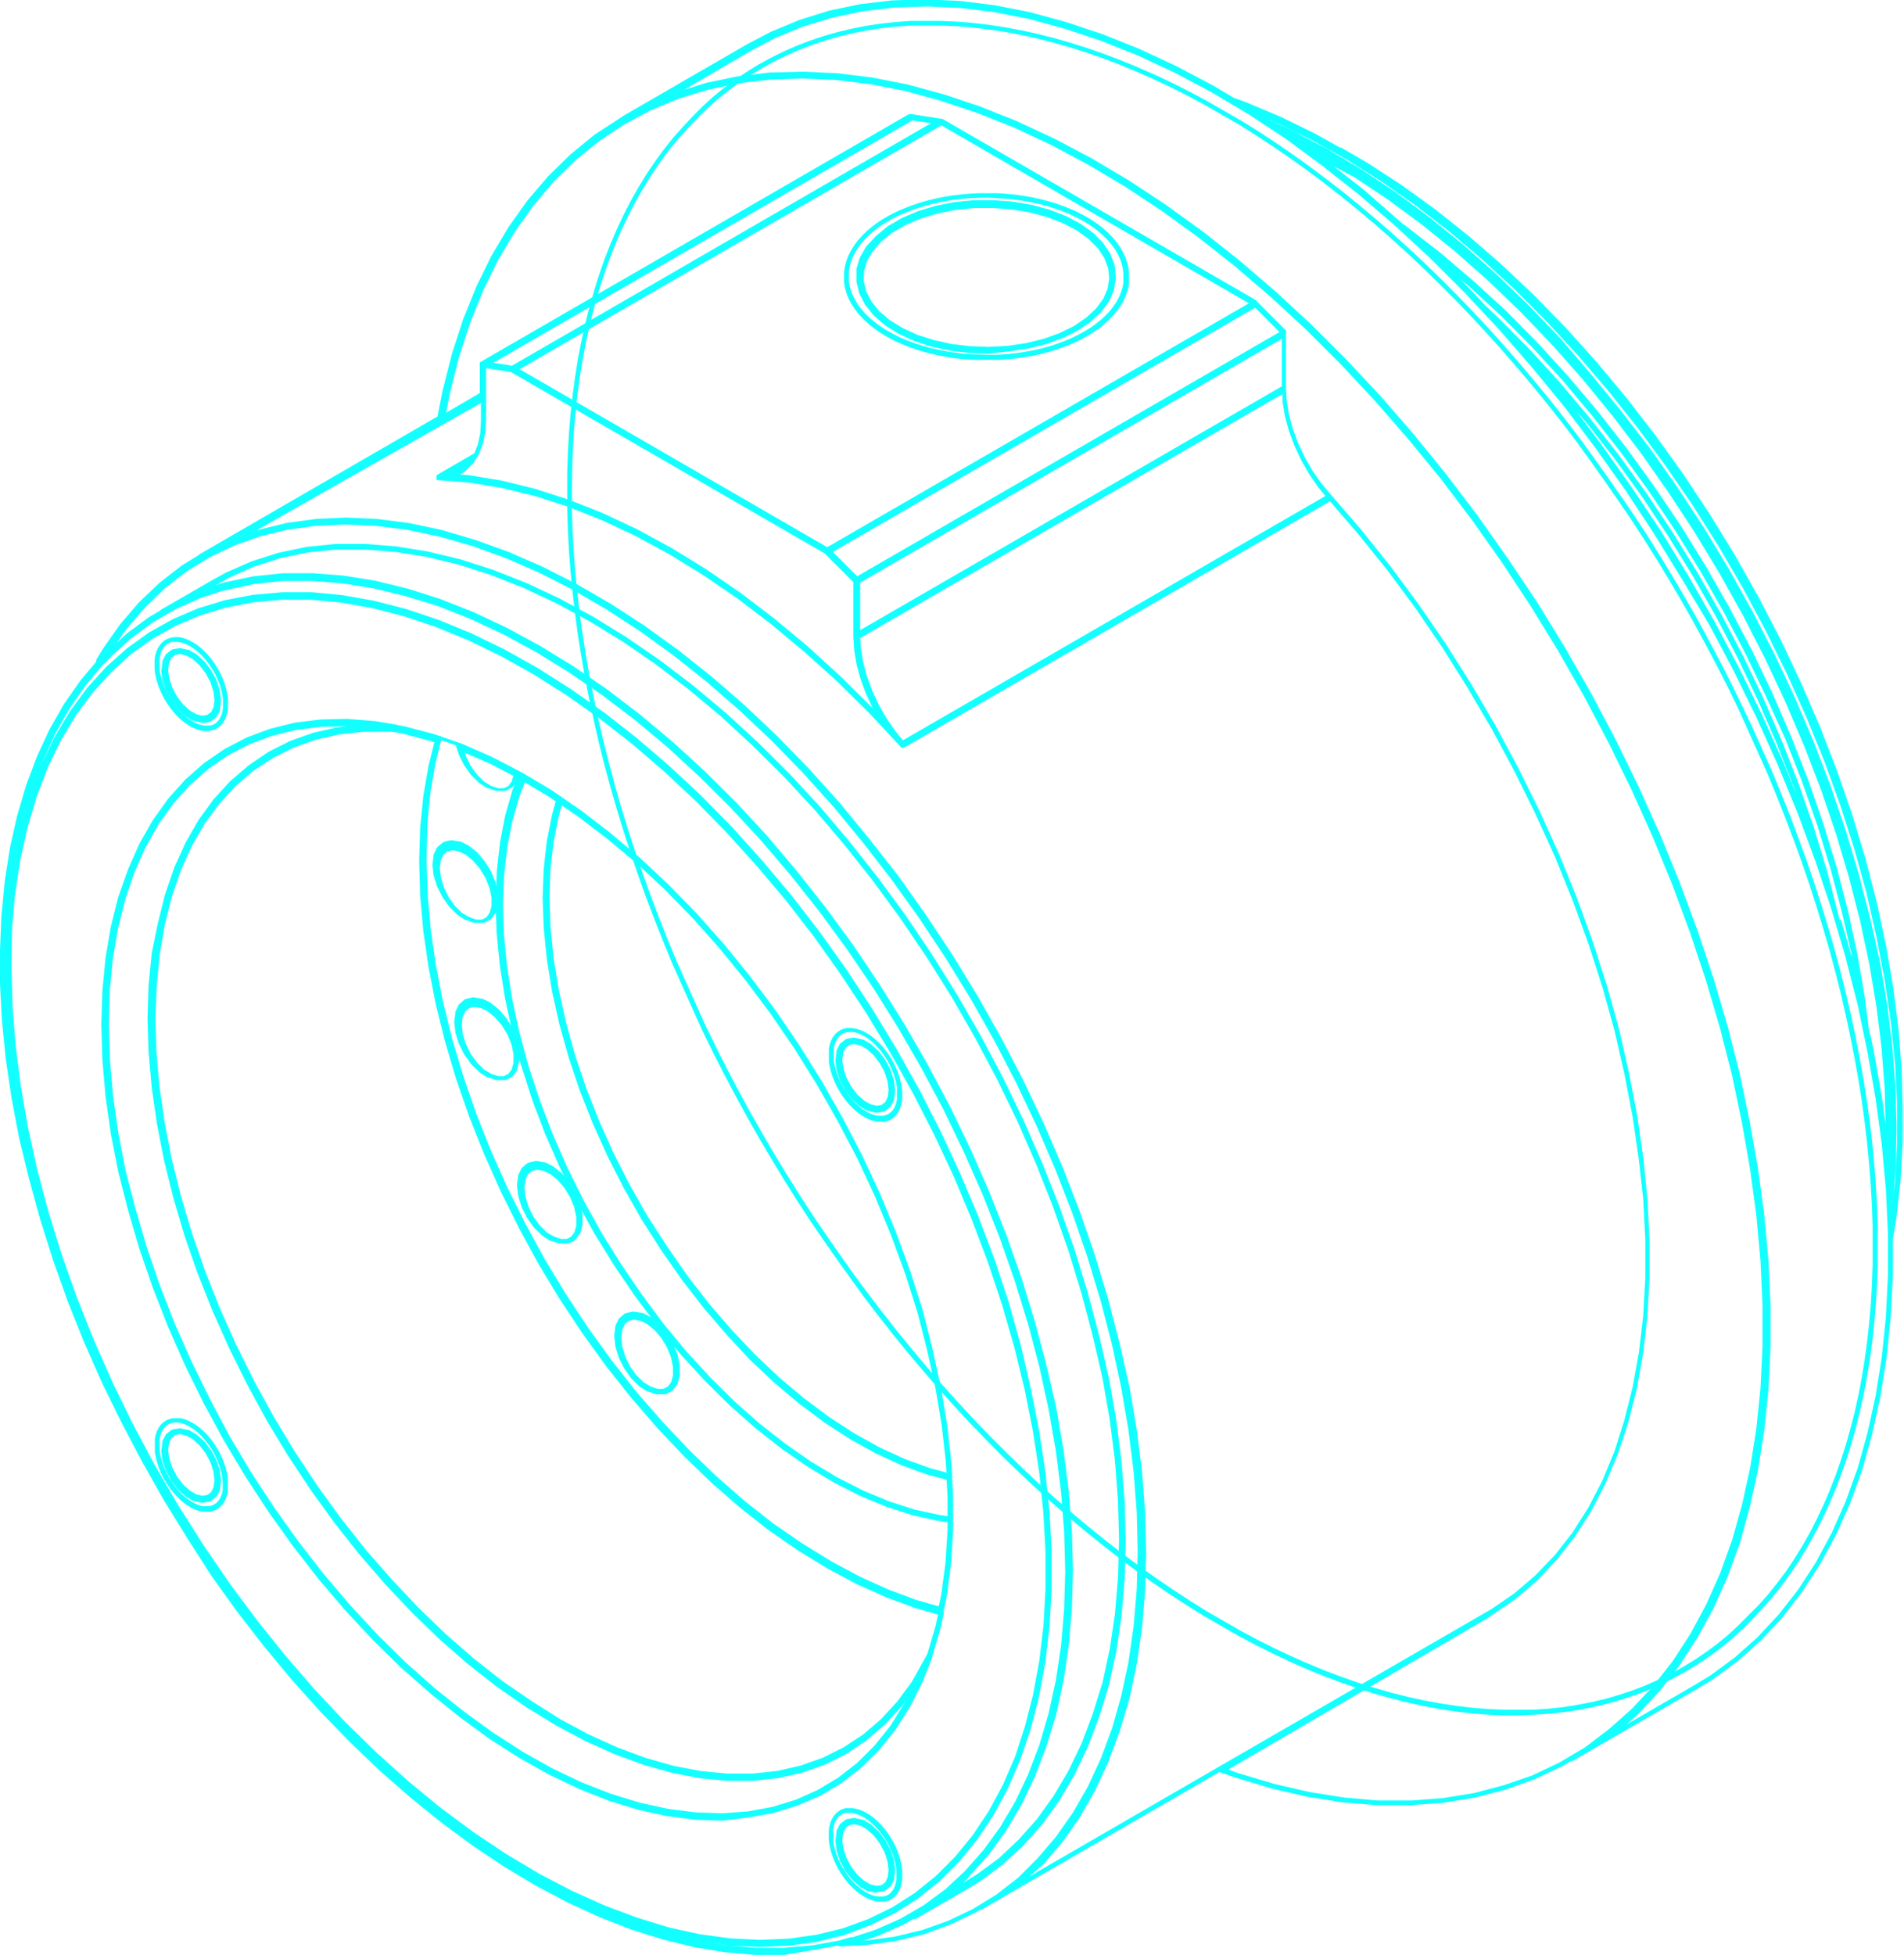 <svg xmlns="http://www.w3.org/2000/svg" width="303" height="311" viewBox="0 0 303 311" fill="none"><g clip-path="url(#clip0_257_346)"><path d="M140.349 302.511H139.741L139.132 302.402L138.492 302.198L137.868 301.917L137.228 301.557L136.619 301.12L136.011 300.619L135.433 300.057L134.871 299.431L134.341 298.775L133.857 298.055L133.405 297.321L133.014 296.555L132.671 295.773L132.374 294.976L132.156 294.194L131.984 293.412L131.891 292.646V291.865V291.192L131.984 290.536L132.156 289.91L132.39 289.363L132.702 288.863L133.077 288.425L133.514 288.081L133.998 287.815L134.544 287.643H135.121H135.714L136.339 287.753L136.963 287.956L137.603 288.238L138.227 288.597L138.851 289.035L139.46 289.535L140.037 290.098L140.599 290.723L141.114 291.38L141.614 292.099L142.051 292.834L142.456 293.6L142.8 294.382L143.081 295.179L143.315 295.976L143.471 296.758L143.58 297.524V298.259V298.962L143.486 299.619L143.315 300.244L143.081 300.807L142.768 301.292L142.394 301.729L141.957 302.073L141.458 302.339L140.927 302.511H140.349ZM132.64 291.849V292.537V293.24L132.796 293.959L133.014 294.694L133.28 295.445L133.607 296.18L133.982 296.899L134.856 298.274L135.355 298.9L135.87 299.478L136.417 299.994L136.979 300.463L137.54 300.854L138.102 301.182L138.664 301.432L139.195 301.604L139.71 301.698H140.193H140.63L141.036 301.573L141.411 301.385L141.723 301.12L142.004 300.791L142.238 300.401L142.441 299.947L142.581 299.416L142.659 298.853V298.228V297.555L142.566 296.852L142.41 296.133L142.207 295.398L141.926 294.647L141.614 293.913L141.239 293.193L140.818 292.49L140.349 291.833L139.866 291.192L139.335 290.614L138.804 290.098L138.243 289.629L137.681 289.238L137.103 288.91L136.557 288.66L136.011 288.488L135.511 288.394H135.028H134.575L134.169 288.519L133.81 288.722L133.483 288.972L133.202 289.301L132.968 289.691L132.78 290.145L132.64 290.676L132.546 291.255L132.64 291.849ZM241.698 272.885H239.248L236.766 272.776L234.254 272.573L231.71 272.276L229.15 271.885L226.56 271.4L223.938 270.822L221.316 270.165L218.663 269.415L215.994 268.57L213.325 267.632L210.625 266.616L207.926 265.506L205.226 264.318L202.495 263.021L199.779 261.66L197.048 260.206L194.317 258.643L191.601 257.08L188.87 255.376L186.139 253.609L183.423 251.749L180.723 249.81L178.023 247.793L175.339 245.698L172.655 243.541L170.002 241.305L167.364 239.007L164.742 236.631L162.136 234.192L159.545 231.691L157.002 229.111L154.458 226.485L151.961 223.796L149.479 221.044L147.045 218.23L144.626 215.369L142.254 212.461L139.913 209.491L137.603 206.474L135.34 203.347L133.108 200.22L130.923 197.093L128.785 193.967L126.694 190.746L124.649 187.479L122.652 184.18L120.685 180.85L118.797 177.504L116.94 174.112L115.145 170.704L113.397 167.28L111.712 163.825L110.151 160.354L108.59 156.868L107.03 153.382L105.578 149.864L104.189 146.347L102.847 142.829L101.583 139.312L100.381 135.778L99.242 132.261L98.165 128.743L97.151 125.226L96.199 121.724L95.325 118.237L94.529 114.751L93.78 111.296L93.109 107.857L92.516 104.433L91.969 101.025L91.517 97.648L91.127 94.302L90.799 90.988L90.549 87.705L90.378 84.453L90.268 81.233V78.106V74.979L90.378 71.852L90.549 68.819L90.799 65.818L91.127 62.863L91.517 59.971L91.969 57.11L92.516 54.327L93.109 51.591L93.78 48.918L94.529 46.307L95.356 43.649L96.23 41.163L97.182 38.74L98.196 36.38L99.273 34.097L100.412 31.893L101.63 29.751L102.894 27.687L104.236 25.702L105.641 23.779L107.092 21.95L108.653 20.199L110.213 18.526L111.774 16.963L113.475 15.399L115.223 13.977L117.033 12.632L118.906 11.381L120.81 10.209L122.776 9.146L124.79 8.145L126.85 7.254L128.957 6.441L131.11 5.722L133.311 5.097L135.543 4.565L137.821 4.112L140.146 3.768L142.503 3.502L144.891 3.33H147.31H149.76L152.257 3.44L154.77 3.643L157.314 3.94L159.873 4.331L162.464 4.815L165.07 5.378L167.708 6.05L170.345 6.801L173.014 7.645L175.698 8.583L178.382 9.599L181.082 10.709L183.798 11.897L186.513 13.179L189.245 14.555L191.976 16.009L194.691 17.572L197.422 19.136L200.154 20.824L202.869 22.606L205.585 24.467L208.3 26.405L211 28.422L213.684 30.501L216.353 32.675L219.022 34.91L221.659 37.208L224.281 39.584L226.887 42.023L229.463 44.525L232.022 47.104L234.55 49.731L237.063 52.42L239.529 55.171L241.979 57.985L244.382 60.846L246.77 63.754L249.111 66.725L251.405 69.742L253.684 72.868L255.9 75.995L258.085 79.122L260.223 82.249L262.33 85.469L264.374 88.737L266.372 92.035L268.323 95.365L270.227 98.711L272.068 102.103L273.879 105.512L275.611 108.935L277.296 112.39L278.935 115.861L280.496 119.347L282.056 122.834L283.508 126.351L284.897 129.853L286.223 133.386L287.503 136.904L288.705 140.421L289.844 143.955L290.921 147.472L291.935 150.974L292.872 154.492L293.746 157.978L294.557 161.449L295.291 164.919L295.962 168.359L296.57 171.783L297.101 175.191L297.569 178.568L297.959 181.913L298.272 185.228L298.521 188.511L298.709 191.762L298.818 194.983V198.11V201.236L298.709 204.363L298.521 207.412L298.272 210.413L297.959 213.368L297.569 216.26L297.101 219.106L296.57 221.904L295.962 224.64L295.291 227.313L294.557 229.924L293.746 232.472L292.856 234.958L291.92 237.381L290.905 239.726L289.828 242.009L288.673 244.229L287.472 246.371L286.192 248.434L284.866 250.42L283.461 252.343L281.994 254.172L280.433 255.923L278.873 257.596L277.312 259.159L275.611 260.722L273.863 262.145L272.053 263.49L270.195 264.74L268.276 265.897L266.325 266.976L264.312 267.976L262.236 268.867L260.129 269.68L257.975 270.4L255.791 271.025L253.543 271.557L251.265 272.01L248.955 272.354L246.598 272.62L244.211 272.776L241.698 272.885ZM91.002 78.043V81.17L91.111 84.297L91.283 87.533L91.532 90.8L91.86 94.115L92.235 97.445L92.703 100.806L93.234 104.183L93.826 107.591L94.498 111.03L95.231 114.47L96.043 117.94L96.917 121.411L97.853 124.913L98.852 128.415L99.929 131.917L101.068 135.419L102.27 138.936L103.534 142.454L104.86 145.956L106.249 149.458L107.701 152.96L109.261 156.446L110.822 159.917L112.383 163.372L114.068 166.811L115.8 170.235L117.595 173.627L119.437 177.004L121.341 180.35L123.276 183.664L125.274 186.947L127.318 190.199L129.409 193.42L131.532 196.546L133.717 199.673L135.933 202.8L138.196 205.848L140.49 208.85L142.831 211.82L145.188 214.713L147.591 217.574L150.026 220.372L152.491 223.108L154.988 225.797L157.517 228.423L160.06 230.972L162.635 233.473L165.226 235.912L167.832 238.272L170.47 240.555L173.123 242.791L175.776 244.932L178.46 247.012L181.145 249.028L183.845 250.951L186.545 252.796L189.245 254.563L191.96 256.267L194.676 257.83L197.391 259.393L200.091 260.847L202.807 262.208L205.506 263.474L208.191 264.662L210.875 265.772L213.544 266.773L216.212 267.711L218.85 268.539L221.472 269.29L224.078 269.946L226.669 270.509L229.228 270.978L231.772 271.369L234.285 271.666L236.766 271.869L239.232 271.979H241.651H244.039L246.396 271.822L248.721 271.572L250.999 271.213L253.247 270.775L255.463 270.259L257.617 269.634L259.739 268.93L261.815 268.133L263.844 267.242L265.826 266.272L267.761 265.209L269.649 264.068L271.475 262.833L273.254 261.52L274.971 260.113L276.657 258.549L278.217 256.986L279.778 255.423L281.339 253.687L282.774 251.889L284.194 250.013L285.505 248.043L286.77 246.011L287.971 243.901L289.095 241.712L290.172 239.445L291.171 237.116L292.107 234.724L292.965 232.269L293.777 229.737L294.51 227.141L295.181 224.499L295.775 221.779L296.305 219.012L296.758 216.198L297.148 213.321L297.46 210.382L297.725 207.412L297.897 204.379L298.006 201.252V198.125V194.999L297.897 191.794L297.71 188.573L297.46 185.306L297.148 181.991L296.758 178.661L296.305 175.3L295.775 171.923L295.166 168.515L294.495 165.076L293.761 161.636L292.965 158.166L292.091 154.679L291.155 151.193L290.141 147.691L289.064 144.189L287.94 140.687L286.738 137.17L285.459 133.652L284.132 130.15L282.743 126.648L281.307 123.146L279.747 119.66L278.186 116.189L276.625 112.734L274.955 109.295L273.207 105.871L271.413 102.479L269.571 99.102L267.683 95.756L265.732 92.442L263.75 89.159L261.705 85.907L259.614 82.686L257.476 79.56L255.307 76.433L253.091 73.306L250.828 70.18L248.534 67.162L246.193 64.207L243.82 61.3L241.417 58.454L238.982 55.656L236.517 52.92L234.02 50.231L231.507 47.605L228.947 45.056L226.388 42.555L223.797 40.116L221.175 37.755L218.553 35.457L215.9 33.237L213.232 31.08L210.563 29L207.879 26.999L205.179 25.076L202.479 23.232L199.763 21.45L197.063 19.761L194.348 18.198L191.632 16.634L188.917 15.196L186.217 13.836L183.517 12.57L180.817 11.381L178.148 10.271L175.464 9.255L172.811 8.333L170.173 7.504L167.536 6.754L164.93 6.097L162.355 5.534L159.78 5.05L157.251 4.675L154.739 4.378L152.242 4.174L149.791 4.065H147.372H144.969L142.612 4.237L140.287 4.487L138.008 4.831L135.761 5.269L133.561 5.8L131.391 6.426L129.269 7.129L127.193 7.926L125.164 8.818L123.198 9.787L121.263 10.85L119.374 11.991L117.548 13.226L115.769 14.539L114.037 15.946L112.367 17.432L110.806 18.995L109.246 20.652L107.685 22.387L106.234 24.185L104.86 26.077L103.534 28.047L102.285 30.079L101.084 32.19L99.96 34.379L98.883 36.645L97.884 38.959L96.948 41.367L96.074 43.821L95.278 46.354L94.544 48.933L93.873 51.591L93.28 54.296L92.75 57.063L92.281 59.893L91.891 62.769L91.579 65.708L91.329 68.679L91.158 71.712L91.049 74.838L91.002 78.043ZM32.774 240.477H32.15L31.525 240.32L30.901 240.086L30.277 239.758L29.653 239.367L29.028 238.898L28.435 238.351L27.858 237.757L27.327 237.116L26.812 236.428L26.344 235.708L25.923 234.942L25.548 234.176L25.236 233.379L24.986 232.582L24.784 231.8L24.643 231.034V230.284V229.549V228.877L24.784 228.22L24.986 227.642L25.252 227.11L25.595 226.641L26.001 226.25L26.469 225.937L26.984 225.734L27.546 225.609H28.139H28.747L29.372 225.766L29.996 226.016L30.667 226.36L31.26 226.735L31.869 227.204L32.477 227.735L33.039 228.329L33.586 228.97L34.085 229.658L34.553 230.393L34.974 231.144L35.349 231.925L35.661 232.723L35.926 233.504L36.114 234.286L36.254 235.068V235.818V236.537V237.225L36.129 237.866L35.926 238.46L35.645 238.992L35.318 239.445L34.896 239.851L34.444 240.148L33.913 240.367L33.367 240.492L32.774 240.477ZM28.092 226.297H27.624L27.202 226.391L26.812 226.563L26.469 226.782L26.172 227.079L25.907 227.438L25.704 227.86L25.532 228.345L25.408 228.892V229.502V230.143V230.831L25.532 231.55L25.72 232.269L25.954 233.02L26.25 233.754L26.594 234.489L27 235.193L27.92 236.537L28.42 237.131L28.95 237.694L29.512 238.179L30.074 238.616L30.636 238.976L31.198 239.257L31.744 239.476L32.275 239.601H32.774H33.226L33.663 239.508L34.038 239.351L34.382 239.117L34.694 238.835L34.943 238.476L35.162 238.054L35.334 237.553L35.443 237.006V236.412V235.755L35.365 235.083L35.255 234.364L35.068 233.629L34.818 232.894L34.522 232.144L34.179 231.425L33.788 230.706L33.336 230.018L32.353 228.767L31.822 228.22L31.276 227.72L30.714 227.298L30.168 226.938L29.59 226.641L29.044 226.438L28.513 226.297H28.092ZM140.037 178.411H139.413L138.789 178.255L138.165 178.005L137.493 177.661L136.9 177.286L136.292 176.817L135.699 176.285L135.121 175.691L134.591 175.05L134.076 174.362L133.607 173.627L133.186 172.877L132.812 172.095L132.499 171.314L132.25 170.516L132.047 169.735L131.906 168.953V168.202V167.483V166.795L132.047 166.154L132.25 165.56L132.515 165.029L132.858 164.575L133.264 164.185L133.732 163.872L134.247 163.653L134.809 163.528H135.402L136.011 163.606L136.635 163.762L137.275 163.997L137.899 164.325L138.524 164.716L139.132 165.185L139.725 165.732L140.303 166.311L140.849 166.967L141.348 167.655L141.816 168.374L142.238 169.14L142.612 169.907L142.924 170.704L143.19 171.501L143.393 172.283L143.518 173.065L143.596 173.815V174.534L143.518 175.222L143.393 175.847L143.19 176.441L142.909 176.973L142.581 177.442L142.16 177.833L141.707 178.146L141.192 178.364L140.63 178.474L140.037 178.411ZM137.915 176.848L138.492 177.145L139.038 177.348L139.569 177.489H140.069H140.537L140.958 177.395L141.333 177.239L141.676 177.004L141.988 176.707L142.238 176.348L142.456 175.925L142.628 175.441L142.737 174.894V174.284V173.643V172.955L142.612 172.236L142.425 171.517L142.175 170.766L141.879 170.032L141.535 169.297L141.145 168.593L140.693 167.905L140.225 167.249L139.71 166.655L139.179 166.092L138.633 165.607L138.071 165.17L137.493 164.81L136.947 164.529L136.385 164.31L135.87 164.185H135.371H134.903L134.481 164.278L134.091 164.435L133.748 164.669L133.451 164.951L133.186 165.31L132.983 165.732L132.812 166.233L132.687 166.78V167.374V168.031V168.718L132.812 169.422L132.999 170.157L133.233 170.891L133.529 171.642L133.888 172.361L134.278 173.08L135.199 174.409L135.699 175.019L136.229 175.566L136.791 176.066L137.353 176.488L137.915 176.848ZM33.055 116.299H32.446L31.838 116.189L31.198 115.986L30.573 115.705L29.933 115.345L29.325 114.907L28.716 114.407L28.123 113.844L27.577 113.219L27.046 112.562L26.563 111.843L26.11 111.108L25.72 110.342L25.377 109.561L25.08 108.763L24.861 107.966L24.69 107.184L24.596 106.418V105.684V104.98L24.69 104.323L24.861 103.698L25.096 103.151L25.408 102.651L25.782 102.213L26.203 101.869L26.703 101.603L27.249 101.431L27.827 101.353H28.42L29.044 101.462L29.668 101.666L30.308 101.947L30.932 102.307L31.557 102.744L32.165 103.245L32.743 103.808L33.304 104.433L33.819 105.089L34.319 105.809L34.756 106.543L35.162 107.309L35.505 108.091L35.786 108.888L36.02 109.67L36.176 110.467L36.285 111.218V112V112.672L36.176 113.328L36.02 113.938L35.77 114.501L35.474 115.001L35.099 115.439L34.662 115.783L34.163 116.049L33.632 116.221L33.055 116.299ZM27.858 102.119H27.405L27 102.244L26.64 102.432L26.313 102.698L26.032 103.026L25.798 103.417L25.611 103.87L25.47 104.402L25.377 104.964V106.262L25.47 106.965L25.626 107.685L25.845 108.419L26.11 109.17L26.812 110.624L27.686 111.984L28.186 112.625L28.701 113.203L29.247 113.719L29.809 114.188L30.37 114.579L30.932 114.907L31.494 115.158L32.025 115.33L32.54 115.423H33.024H33.461L33.866 115.298L34.241 115.111L34.553 114.845L34.834 114.517L35.068 114.126L35.271 113.672L35.411 113.141L35.489 112.562V111.968V111.28L35.396 110.577L35.24 109.858L35.037 109.123L34.756 108.373L34.444 107.638L34.069 106.919L33.18 105.543L32.696 104.917L32.165 104.339L31.635 103.823L31.073 103.354L30.511 102.963L29.933 102.635L29.387 102.385L28.841 102.213L28.326 102.119H27.858ZM157.501 57.235H156.081H154.645L153.24 57.125L151.836 56.969L150.447 56.75L149.089 56.484L147.762 56.172L146.483 55.812L145.234 55.406L144.032 54.952L142.878 54.452L141.785 53.921L140.755 53.342L139.772 52.717L138.867 52.06L138.04 51.372L137.291 50.669L136.604 49.918L136.011 49.137L135.496 48.355L135.059 47.542L134.731 46.698L134.481 45.854L134.325 45.009V44.15V43.274L134.45 42.414L134.669 41.57L134.981 40.726L135.387 39.913L135.886 39.1L136.463 38.318L137.119 37.568L137.852 36.833L138.68 36.145L139.553 35.473L140.506 34.847L141.535 34.253L142.612 33.706L143.752 33.206L144.938 32.737L146.171 32.315L147.45 31.94L148.777 31.611L150.119 31.33L151.492 31.111L152.897 30.939L154.317 30.814L155.737 30.736H157.158H158.593L160.014 30.814L161.434 30.955L162.823 31.142L164.196 31.377L165.538 31.674L166.834 32.002L168.113 32.393L169.331 32.831L170.517 33.3L171.64 33.816L172.702 34.379L173.7 34.973L174.637 35.614L175.511 36.286L176.307 36.989L177.025 37.724L177.665 38.474L178.211 39.256L178.695 40.069L179.069 40.882L179.366 41.726L179.568 42.571L179.678 43.43V44.306V45.166L179.506 46.01L179.225 46.854L178.866 47.698L178.429 48.511L177.883 49.293L177.274 50.059L176.572 50.809L175.792 51.513L174.949 52.201L174.028 52.842L173.014 53.467L171.984 54.03L170.876 54.562L169.705 55.046L168.504 55.484L167.24 55.89L165.944 56.234L164.602 56.547L163.244 56.797L161.855 57L160.451 57.141L159.03 57.251L157.501 57.235ZM157.126 31.439L154.333 31.517L152.944 31.643L151.586 31.815L150.244 32.049L148.917 32.315L147.638 32.628L146.389 33.003L145.188 33.409L144.032 33.863L142.924 34.347L141.879 34.879L140.896 35.457L139.975 36.051L139.132 36.692L138.368 37.349L137.665 38.037L137.041 38.74L136.51 39.475L136.058 40.21L135.683 40.976L135.402 41.726L135.199 42.508L135.09 43.274V44.056V44.822L135.231 45.603L135.465 46.37L135.777 47.12L136.167 47.87L136.635 48.605L137.197 49.324L137.837 50.028L138.555 50.7L139.351 51.357L140.209 51.982L141.145 52.576L142.144 53.123L143.19 53.655L144.313 54.139L145.484 54.577L146.701 54.968L147.95 55.328L149.245 55.625L150.572 55.89L151.914 56.094L153.287 56.266L154.676 56.359L157.485 56.438H158.874L160.263 56.328L161.652 56.187L163.01 55.984L164.337 55.75L165.632 55.453L166.912 55.109L168.129 54.718L169.315 54.28L170.439 53.811L171.516 53.295L172.514 52.748L173.482 52.17L174.356 51.544L175.168 50.903L175.901 50.231L176.572 49.528L177.134 48.808L177.633 48.074L178.055 47.323L178.382 46.557L178.617 45.791L178.773 45.025V44.243V43.477L178.679 42.696L178.492 41.929L178.226 41.163L177.867 40.413L177.446 39.678L176.915 38.944L176.322 38.24L175.651 37.552L174.887 36.88L174.06 36.239L173.17 35.629L172.202 35.066L171.172 34.519L170.08 34.019L168.941 33.55L167.754 33.143L166.521 32.753L165.242 32.424L163.931 32.143L162.589 31.908L161.231 31.736L159.842 31.596L158.453 31.517L157.126 31.439Z" fill="#13FFFF"></path><path d="M124.789 310.983H120.107L115.348 310.561L110.509 309.764L105.578 308.56L100.584 306.996L95.543 305.042L90.471 302.713L85.383 300.039L80.311 297.007L75.27 293.645L70.26 289.956L65.313 285.953L60.428 281.67L55.637 277.089L50.955 272.258L46.398 267.177L41.981 261.862L37.705 256.343L33.601 250.622L29.808 244.696L26.078 238.662L22.551 232.408L19.258 226.155L16.137 219.776L13.312 213.351L10.722 206.879L8.412 200.375L6.367 193.887L4.588 187.415L3.028 180.989L1.826 174.626L0.905 168.373L0.296 162.213L-0.016 156.194V153.068V151.504L0.219 145.782L0.749 140.232L1.576 134.901L2.716 129.805L4.151 124.943L5.868 120.362L7.866 116.063L10.144 112.061L12.704 108.387L15.31 105.26C15.287 105.162 15.287 105.061 15.31 104.963L16.371 103.227L19.087 99.35L22.099 95.833L25.392 92.706L28.934 89.954L31.634 88.297C31.676 88.23 31.735 88.176 31.806 88.141L69.621 66.254L70.432 62.158L71.899 56.358L73.694 50.824L75.801 45.602L78.204 40.693L80.92 36.128L83.932 31.891L87.225 28.045L90.783 24.559L94.606 21.432L99.117 18.493L99.242 18.399L118.953 7.002L122.683 5.048L127.224 3.172L131.906 1.703L136.838 0.671L141.957 0.061L147.232 -0.111L152.647 0.139L158.187 0.812L163.837 1.922L169.58 3.485L175.401 5.423L181.285 7.768L187.2 10.52L193.13 13.647L196.486 15.648H196.595L198.421 16.32L203.821 18.587L209.283 21.26L213.216 23.465H213.403L214.964 24.371L217.648 25.935L223.048 29.437L228.417 33.314L233.738 37.551L238.998 42.116L244.148 46.993L249.204 52.168L254.12 57.624L258.88 63.346L263.484 69.302L267.901 75.462L272.115 81.825L276.11 88.344L279.871 95.02L283.398 101.805L286.644 108.684L289.641 115.625L292.341 122.613L294.76 129.601L296.867 136.59L298.661 143.531L300.144 150.41L301.299 157.195L302.142 163.87L302.641 170.39L302.797 176.753V178.566C302.806 178.633 302.806 178.702 302.797 178.769V181.693L302.454 187.806L301.798 193.699L301.237 197.092V202.767L300.893 209.427L300.238 215.884L299.254 222.137L297.944 228.078L296.383 233.753L294.432 239.131L292.169 244.196L289.61 248.886L286.754 253.279L283.632 257.328L280.199 261.002L276.5 264.285L272.552 267.193L269.945 268.757L250.234 280.153C250.157 280.171 250.077 280.171 250 280.153L248.658 280.951L244.242 283.03L239.56 284.703L234.722 285.953L229.696 286.782L224.499 287.173H219.146L213.669 286.72L208.066 285.828L202.369 284.515L196.595 282.78L194.051 281.889L156.221 303.776C156.159 303.791 156.095 303.791 156.034 303.776L155.285 304.229L151.243 306.152L146.997 307.716L142.534 308.779L137.852 309.42L133.701 309.639C133.566 309.635 133.436 309.592 133.326 309.513L129.144 310.248L124.789 310.983ZM113.865 309.17L115.535 309.451L120.217 309.857H124.758L129.144 309.482L133.389 308.732L135.371 308.169H135.574H135.714L139.335 306.981L143.267 305.245L146.966 303.104L150.431 300.555L153.552 297.647L156.502 294.318L159.171 290.644L161.558 286.61L163.634 282.233L165.413 277.543L166.88 272.54L168.035 267.256L168.862 261.721L169.346 255.937L169.518 249.918L169.346 243.665L168.847 237.286L168.02 230.767L166.864 224.138L165.398 217.416L163.603 210.615L161.496 203.799L159.108 196.951L156.408 190.119L153.427 183.35L150.197 176.627L146.685 170.014L142.94 163.526L138.976 157.179L134.793 151.02L130.423 145.047L125.866 139.294L121.184 133.791L116.331 128.554L111.352 123.598L106.265 118.908L101.114 114.593L95.886 110.622L90.627 107.011L85.352 103.759L80.077 100.898L74.817 98.444L69.605 96.38L64.47 94.817L59.414 93.597L54.467 92.784L49.629 92.425H44.947L40.421 92.909L35.395 94.004L31.962 95.129L28.029 96.865L24.331 99.006L20.866 101.555L17.901 104.244L17.76 104.338C17.733 104.4 17.696 104.458 17.651 104.509L16.309 105.838L13.562 109.121L11.065 112.717L8.833 116.641L6.633 121.472L8.708 117.188L11.143 113.124L13.874 109.418L16.902 106.088L20.195 103.149L23.737 100.601L27.546 98.475L31.572 96.755L35.817 95.473L40.249 94.629L44.931 94.207H49.613L54.513 94.676L59.523 95.567L64.642 96.88L69.823 98.616L75.067 100.773L80.342 103.337L85.633 106.307L90.908 109.653L96.167 113.358L101.364 117.423L106.499 121.832L111.54 126.522L116.471 131.54L121.262 136.855L125.944 142.421L130.439 148.237L134.731 154.256L138.82 160.509L142.69 166.888L146.342 173.407L149.729 180.051L152.85 186.774L155.706 193.543L158.281 200.359L160.544 207.191L162.464 214.054L164.024 220.808L165.351 227.484L166.35 234.05L167.021 240.507L167.364 246.76V252.873L167.021 258.798L166.35 264.473L165.351 269.913L164.024 275.073L162.37 279.95L160.404 284.5L158.125 288.736L155.534 292.613L152.663 296.131L149.541 299.258L146.108 302.009L142.425 304.339L138.508 306.262L134.372 307.825L130.033 308.904L125.507 309.529L120.825 309.732L116.003 309.498L113.865 309.17ZM145.406 305.23L143.751 306.183L139.709 307.966L137.478 308.7H137.868L142.409 308.075L146.763 307.028L150.899 305.558L154.832 303.682L158.546 301.4L162.011 298.726L165.132 295.599L168.066 292.16L170.735 288.361L173.123 284.203L175.198 279.716L176.978 274.916L178.429 269.804L179.584 264.41L180.395 258.751L180.895 252.857L181.051 246.76L180.895 240.507L180.395 234.034L179.568 227.421L178.413 220.683L176.946 213.851L175.167 206.957L173.06 200.015L170.673 193.058L167.973 186.101L165.007 179.207L161.761 172.359L158.265 165.606L154.52 158.977L150.54 152.489L146.342 146.158L141.957 140.029L137.384 134.104L132.702 128.413L127.817 122.988L122.807 117.845L117.673 112.999L112.46 108.465L107.17 104.259L101.848 100.413L96.479 96.927L91.111 93.8L85.758 91.08L80.436 88.766L75.161 86.859L69.964 85.374L64.861 84.295L59.867 83.654L55.013 83.435L50.331 83.638L45.805 84.264L41.451 85.311L37.3 86.781L33.367 88.657L29.668 90.924L26.203 93.613L22.988 96.74L20.054 100.163L18.618 102.211L20.179 100.773L23.722 98.162L25.439 97.177C25.484 97.1 25.549 97.035 25.626 96.99L34.084 92.112L35.973 91.08L39.999 89.314L44.244 87.953L48.692 87.015L53.374 86.531H58.15L63.066 86.922L68.107 87.735L73.241 88.97L78.454 90.642L83.729 92.722L89.05 95.207L94.388 98.1L99.71 101.383L105.016 105.025L110.276 109.028L115.472 113.374L120.591 118.064L125.601 123.051L130.486 128.32L135.168 133.854L139.74 139.638L144.142 145.642L148.355 151.895L152.335 158.274L156.096 164.793L159.623 171.453L162.885 178.206L165.866 185.023L168.581 191.886L171 198.765L173.107 205.628L174.917 212.475L176.478 219.245L177.649 225.92L178.476 232.502L178.975 238.927L179.147 245.181L178.975 251.247L178.476 257.109L177.649 262.722L176.478 268.084L174.917 273.15L173.107 277.933L170.969 282.389L168.55 286.501L165.819 290.268L162.791 293.661L159.498 296.678L155.956 299.289L154.067 300.446L145.624 305.324C145.545 305.31 145.47 305.278 145.406 305.23ZM1.826 154.021L1.998 160.181L2.497 166.434L3.324 172.891L4.479 179.473L5.946 186.148L7.741 192.886L9.848 199.656L12.251 206.441L14.951 213.195L17.916 219.917L21.162 226.561L24.658 233.112L28.404 239.522L32.368 245.775L36.535 251.872L40.904 257.75L45.446 263.41L50.128 268.819L54.966 273.963L59.929 278.809L64.985 283.358L70.104 287.564L75.301 291.425L80.514 294.912L85.758 298.038L90.986 300.774L96.183 303.104L101.333 305.042L106.405 306.606L111.384 307.7L116.253 308.357L120.935 308.591L125.523 308.403L129.94 307.778L134.169 306.746L138.195 305.277L142.003 303.416L145.577 301.134L148.902 298.46L152.023 295.334L154.832 291.894L157.36 288.095L159.592 283.952L161.527 279.481L163.088 274.697L164.399 269.601L165.382 264.254L166.053 258.626L166.381 252.779V246.885L166.037 240.632L165.382 234.237L164.383 227.718L163.072 221.09L161.433 214.383L159.483 207.629L157.235 200.844L154.676 194.075L151.851 187.321L148.73 180.645L145.359 174.048L141.738 167.56L137.883 161.213L133.81 155.037L129.549 149.034L125.086 143.265L120.404 137.731L115.628 132.447L110.728 127.444L105.718 122.754L100.631 118.376L95.465 114.343L90.268 110.669L85.04 107.355L79.796 104.416L74.583 101.883L69.402 99.757L64.299 98.037L59.258 96.74L54.326 95.864L49.519 95.411H44.837L40.327 95.817L36.004 96.646L31.868 97.897L27.951 99.554L24.252 101.633L20.803 104.103L17.682 106.98L14.732 110.216L12.064 113.827L9.692 117.798L7.6 122.113L5.821 126.803L4.354 131.743L3.199 136.965L2.372 142.452L1.888 148.19L1.826 154.021ZM154.083 298.757L153.193 299.555L155.456 298.179L158.936 295.631L162.058 292.692L165.007 289.393L167.66 285.703L170.048 281.67L172.139 277.308L173.903 272.618L175.464 267.615L176.603 262.331L177.43 256.781L177.914 250.997L178.086 244.993L177.914 238.74L177.43 232.377L176.603 225.858L175.448 219.229L173.887 212.491L172.093 205.706L170.001 198.874L167.598 192.042L164.898 185.21L161.933 178.425L158.687 171.719L155.175 165.105L151.445 158.602L147.466 152.27L143.283 146.095L138.913 140.123L134.356 134.37L129.674 128.867L124.821 123.629L119.842 118.689L114.77 113.999L109.604 109.684L104.376 105.698L99.132 102.086L93.842 98.85L88.567 95.989L83.307 93.519L78.11 91.471L72.96 89.814L67.904 88.594L62.956 87.797L58.134 87.422H53.452L48.942 87.891L44.603 88.798L40.468 90.126L36.535 91.862L34.303 93.097L35.13 92.816L35.864 92.612L40.28 91.69L44.962 91.19H49.754L54.67 91.565L59.71 92.378L64.845 93.629L70.058 95.286L75.333 97.365L80.654 99.866L85.976 102.758L91.314 106.026L96.62 109.669L101.879 113.686L107.076 118.033L112.195 122.723L117.205 127.694L122.09 132.978L126.771 138.513L131.344 144.297L135.745 150.3L139.943 156.554L143.939 162.932L147.7 169.467L151.227 176.112L154.489 182.865L157.47 189.682L160.185 196.545L162.604 203.424L164.711 210.302L166.521 217.134L168.082 223.904L169.237 230.595L170.079 237.161L170.579 243.586L170.751 249.84L170.579 255.921L170.079 261.768L169.252 267.381L168.082 272.743L166.521 277.824L164.711 282.592L162.588 287.048L160.154 291.175L157.438 294.943L154.052 298.695L154.083 298.757ZM55.122 82.341L60.069 82.56L65.141 83.216L70.323 84.311L75.598 85.874L80.935 87.797L86.319 90.142L91.735 92.894L97.15 96.02L102.566 99.538L107.935 103.415L113.256 107.636L118.516 112.201L123.666 117.079L128.722 122.269L133.638 127.725L138.32 133.432L143.002 139.388L147.419 145.642L151.633 151.989L155.628 158.524L159.389 165.199L162.916 171.984L166.162 178.847L169.159 185.804L171.859 192.777L174.278 199.781L176.385 206.769L178.179 213.711L179.74 220.589L180.895 227.374L181.738 234.034L182.237 240.569L182.393 246.932L182.237 253.092L181.738 259.064L180.895 264.77L179.74 270.242L178.179 275.432L176.369 280.31L174.247 284.89L171.827 289.127L169.096 293.02L166.084 296.538L163.868 298.476L193.77 281.17L237.375 255.953L240.98 253.482L244.319 250.622L247.441 247.385L250.25 243.79L252.778 239.819L255.01 235.519L256.945 230.829L258.506 225.889L259.817 220.652L260.816 215.149L261.487 209.396L261.83 203.408V197.154L261.502 190.776L260.784 184.35L259.817 177.691L258.522 170.921L256.961 164.058L255.041 157.148L252.81 150.207L250.281 143.265L247.472 136.34L244.351 129.476L240.995 122.676L237.406 115.985L233.551 109.418L229.571 103.056L225.295 96.802L220.832 90.767L216.15 84.967L211.655 79.746L143.876 118.939H143.767C143.7 118.955 143.631 118.955 143.564 118.939H143.392V118.861L138.383 113.499L133.264 108.434L128.051 103.743L122.745 99.319L117.392 95.239L111.977 91.534L106.561 88.204L101.146 85.264L95.746 82.732L90.393 80.606L85.102 78.902L79.905 77.635L74.817 76.791L69.855 76.385H69.699H69.605L69.465 76.26V76.103C69.45 76.036 69.45 75.967 69.465 75.9C69.458 75.853 69.458 75.806 69.465 75.759C69.454 75.729 69.454 75.696 69.465 75.665L69.589 75.525L75.504 72.101L76.066 70.631L76.425 68.927L76.534 67.051V64.112L40.733 84.42L41.201 84.264L45.649 83.185L50.331 82.544L55.122 82.341ZM195.471 281.498L197.032 282.061L202.759 283.78L208.394 285.078L213.918 285.953L219.318 286.422H224.577L229.681 286.032L234.612 285.234L239.294 283.999L243.836 282.436L248.159 280.388L252.263 277.949L256.102 275.026L259.723 271.805L263.079 268.209L266.2 264.238L269.009 259.908L271.537 255.218L273.754 250.231L275.673 244.915L277.234 239.318L278.529 233.44L279.497 227.28L280.152 220.902L280.48 214.289V207.473L280.152 200.484L279.497 193.324L278.513 186.039L277.218 178.644L275.657 171.14L273.722 163.573L271.49 155.975L268.947 148.346L266.122 140.717L263.001 133.119L259.614 125.584L255.962 118.111L252.06 110.732L247.925 103.478L243.555 96.364L238.967 89.407L234.253 82.732L229.29 76.166L224.156 69.912L218.865 63.831L213.434 58.015L207.894 52.481L202.244 47.259L196.517 42.35L190.711 37.769L184.859 33.533L178.991 29.656L173.092 26.154L167.208 23.027L161.356 20.291L155.534 17.977L149.775 16.054L144.11 14.491L138.523 13.397L133.061 12.724L127.739 12.49L122.542 12.662L117.532 13.256L112.694 14.272L108.012 15.695L103.58 17.54L99.351 19.791L95.371 22.433L91.626 25.466L88.13 28.874L84.899 32.704L81.95 36.847L79.281 41.35L76.909 46.18L74.833 51.324L73.054 56.78L71.603 62.533L70.994 65.66L76.347 62.533V57.953C76.333 57.901 76.333 57.847 76.347 57.796V57.702C76.38 57.653 76.423 57.611 76.472 57.577L144.656 18.149H144.797H145.031L149.713 18.884H149.822H149.931L199.966 47.806V47.884L204.648 52.575C204.653 52.616 204.653 52.658 204.648 52.7C204.648 52.7 204.648 52.7 204.648 52.778C204.648 52.856 204.648 52.871 204.648 52.918V61.72L204.773 63.831L205.132 65.988L205.74 68.224L206.567 70.459L207.613 72.679L208.83 74.821L210.235 76.838L211.796 78.683L216.602 84.248L221.284 90.095L225.779 96.161L230.071 102.415L234.16 108.871L238.015 115.469L241.635 122.191L245.006 129.023L248.128 135.917L250.968 142.89L253.496 149.863L255.744 156.851L257.679 163.808L259.239 170.702L260.55 177.519L261.518 184.241L262.173 190.823L262.501 197.248V203.502L262.142 209.552L261.471 215.368L260.472 220.949L259.13 226.264L257.476 231.283L255.509 235.973L253.231 240.366L250.656 244.399L247.769 248.089L244.647 251.419L241.229 254.342L236.641 257.469L195.471 281.498ZM127.77 11.396L133.186 11.646L138.726 12.318L144.376 13.428L150.134 14.991L155.94 16.93L161.824 19.275L167.739 22.026L173.669 25.153L179.599 28.671L185.53 32.579L191.414 36.831L197.25 41.443L203.009 46.384L208.69 51.636L214.261 57.202L219.724 63.033L225.03 69.146L230.196 75.509L235.19 82.091L239.981 88.876L244.663 95.864L249.048 103.009L253.215 110.294L257.133 117.689L260.8 125.208L264.202 132.775L267.323 140.42L270.164 148.065L272.723 155.741L274.971 163.386L276.906 170.984L278.466 178.519L279.778 185.961L280.761 193.293L281.432 200.5L281.759 207.551V214.414L281.432 221.074L280.761 227.531L279.778 233.784L278.466 239.725L276.906 245.4L274.955 250.778L272.692 255.843L270.133 260.533L267.277 264.926L264.155 268.975L260.722 272.649L258.802 274.353L269.602 268.1L272.177 266.537L276.048 263.691L279.668 260.471L283.024 256.875L286.145 252.904L288.954 248.574L291.482 243.883L293.698 238.896L295.618 233.581L297.179 227.984L298.474 222.106L299.457 215.946L300.113 209.568L300.441 202.955V196.138L300.113 189.15L299.457 181.99L298.474 174.704L297.179 167.31L295.618 159.806L293.683 152.239L291.451 144.641L288.907 137.012L286.082 129.383L282.961 121.785L279.575 114.249L275.923 106.776L272.021 99.397L267.651 92.112L263.281 84.999L258.709 78.042L253.918 71.288L248.955 64.722L243.82 58.468L238.53 52.387L233.099 46.571L227.558 41.037L221.909 35.815L216.181 30.906L210.375 26.326L204.601 22.073L198.717 18.196L192.834 14.694L186.95 11.568L181.082 8.832L175.276 6.518L169.518 4.595L163.837 3.031L158.265 1.937L152.803 1.265L147.466 1.03L142.284 1.202L137.275 1.796L132.437 2.813L127.755 4.235L123.307 6.08L119.624 8.019L108.902 14.272L112.414 13.178L117.361 12.146L122.464 11.536L127.77 11.396ZM301.221 191.026V191.167L301.58 187.946L301.907 181.896V175.643L301.58 169.201L300.909 162.604L299.925 155.866L298.615 149.034L297.054 142.108L295.119 135.136L292.871 128.132L290.328 121.112L287.487 114.124L284.366 107.198L280.995 100.335L277.374 93.566L273.504 86.922L269.415 80.449L265.123 74.196L260.628 68.083L255.946 62.189L251.108 56.545L246.146 51.152L241.058 46.055L235.861 41.271L230.586 36.785L225.233 32.657L219.849 28.874L214.449 25.466L209.033 22.433L203.633 19.775L202.073 19.087L202.244 19.212H202.369L205.647 20.776L211.109 23.637L216.571 26.888L222.018 30.515L227.418 34.518L232.771 38.848L238.046 43.538L243.227 48.525L248.284 53.794L252.981 59.281L257.757 65.097L262.439 71.132L266.855 77.385L271.085 83.826L275.08 90.424L278.841 97.162L282.368 104.009L285.63 110.951L288.611 117.954L291.311 125.005L293.714 132.056L295.821 139.091L297.616 146.079L299.176 153.005L300.331 159.853L301.158 166.559L301.658 173.141L301.83 179.551L301.673 185.804L301.268 190.979C301.268 190.979 301.158 190.979 301.143 191.026H301.221ZM297.647 164.605L298.177 167.107L299.489 174.548L300.066 178.879L299.925 173.172L299.426 166.669L298.599 160.025L297.46 153.271L295.993 146.408L294.214 139.482L292.138 132.509L289.75 125.521L287.066 118.548L284.1 111.607L280.87 104.728L277.39 97.928L273.66 91.252L269.696 84.702L265.513 78.323L261.128 72.07L256.555 66.082L251.873 60.344L246.988 54.841L241.979 49.62L236.844 44.679L231.631 40.068L226.325 35.768L220.988 31.829L215.604 28.233L212.248 26.451L216.93 30.109L223.173 35.55L223.969 36.144L229.259 40.24L234.488 44.711L239.622 49.401L244.647 54.482L249.548 59.844L254.308 65.472L258.896 71.35L263.297 77.432L267.511 83.685L271.506 90.142L275.267 96.74L278.794 103.446L282.056 110.263L285.037 117.157L287.752 124.067L290.156 131.008L292.278 137.934L294.073 144.829L295.556 151.661L296.726 158.399L297.491 164.386L297.647 164.605ZM292.965 146.314L294.697 152.223V151.942L293.137 145.173L291.342 138.325L289.251 131.431L286.847 124.536L284.163 117.657L281.073 110.872L277.827 104.087L274.331 97.412L270.585 90.846L266.606 84.42L262.423 78.167L258.038 72.101L253.48 66.27L248.799 60.673L243.929 55.342L238.92 50.292L233.832 45.602L232.271 44.32L233.832 45.883L236.516 48.744L236.641 48.838L238.608 50.714L243.586 55.748L248.44 61.064L253.122 66.645L257.663 72.445L262.033 78.48L266.215 84.733L270.164 91.127L273.894 97.678L277.39 104.338L280.62 111.076L283.585 117.908L286.27 124.771L288.658 131.634L290.749 138.513L292.762 146.329C292.798 146.32 292.835 146.314 292.871 146.314H292.965ZM250.937 65.535L254.807 70.663L259.614 77.448L264.296 84.436L268.681 91.581L272.848 98.866L276.765 106.276L280.433 113.78L283.835 121.347L285.739 126.037L285.396 125.052L282.727 118.236L279.778 111.451L276.563 104.728L273.098 98.115L269.384 91.612L265.451 85.249L261.299 78.995L256.961 72.992L252.435 67.208L250.937 65.535ZM136.9 101.492L137.009 103.259L137.384 105.432L137.977 107.652L138.82 109.903L139.85 112.123L141.083 114.265L142.472 116.282L143.689 117.767L210.922 78.902L209.782 77.51L208.331 75.415L207.067 73.195L205.99 70.897L205.116 68.552L204.492 66.223L204.102 63.956V62.674L136.9 101.492ZM73.257 75.493L74.724 75.603L79.889 76.463L85.165 77.76L90.533 79.496L95.949 81.637L101.411 84.201L106.873 87.172L112.351 90.533L117.798 94.269L123.198 98.381L128.535 102.821L133.794 107.621L138.882 112.655L137.805 110.356L136.947 108.027L136.307 105.698L135.932 103.415L135.792 101.258V92.597L131.251 88.047L81.31 59.188L77.361 58.578V62.83V66.785L77.237 68.755L76.846 70.616L76.16 72.335C76.132 72.432 76.078 72.519 76.004 72.586L75.301 73.696L74.178 74.821L73.257 75.493ZM136.884 92.69V100.242L203.992 61.454V53.903L136.884 92.69ZM132.546 87.797L136.416 91.674L203.618 52.825L199.747 48.947L132.546 87.797ZM82.699 58.734L131.641 87.047L198.749 48.244L149.807 19.947L82.699 58.734ZM78.532 57.702L81.481 58.171L148.152 19.603L145.203 19.15L78.532 57.702ZM139.491 301.118H139.366L138.211 300.852H138.055L136.853 300.149L135.605 299.023L134.512 297.616L133.685 296.053L133.139 294.411L132.952 292.848L133.123 291.425C133.114 291.368 133.114 291.31 133.123 291.253L133.623 290.268C133.657 290.193 133.711 290.128 133.779 290.081L134.559 289.487C134.631 289.428 134.717 289.391 134.809 289.377L135.823 289.205H136.042L137.197 289.471H137.337L138.539 290.175L139.803 291.3L140.88 292.723L141.722 294.286L142.253 295.85L142.456 297.413C142.463 297.454 142.463 297.497 142.456 297.538L142.3 298.82C142.307 298.882 142.307 298.945 142.3 299.008L141.801 299.977C141.761 300.049 141.708 300.113 141.645 300.165L140.849 300.759C140.782 300.816 140.701 300.854 140.614 300.868L139.6 301.04L139.491 301.118ZM138.539 299.774L139.506 300.008L140.287 299.883L140.864 299.445L141.254 298.664L141.41 297.538L141.239 296.131L140.77 294.677L140.006 293.254L139.054 292.004L137.961 291.019L136.931 290.425L135.948 290.206L135.183 290.331L134.606 290.769L134.2 291.535L134.044 292.723L134.216 294.067L134.7 295.521L135.449 296.944L136.416 298.195L137.509 299.18L138.539 299.774ZM115.004 289.627L110.65 289.487L106.171 288.908L101.583 287.908L96.901 286.469L92.219 284.609L87.443 282.342L82.668 279.669L77.892 276.62L73.21 273.197L68.528 269.429L63.846 265.317L59.336 260.893L54.966 256.203L50.721 251.231L46.648 245.994L42.762 240.553L39.078 234.925L35.614 229.141L32.399 223.2L29.434 217.181L26.687 210.928L24.284 204.768L22.161 198.608L20.366 192.464L18.806 186.352L17.635 180.333L16.793 174.408L16.293 168.623L16.121 162.995L16.293 157.601L16.793 152.395L17.635 147.424L18.806 142.734L20.366 138.325L22.177 134.229L24.315 130.477L26.75 127.069L29.465 124.036L32.461 121.394L35.723 119.158L39.235 117.329L42.965 115.938L46.897 114.968L51.017 114.452L55.294 114.359L59.71 114.718L62.956 115.25C63.046 115.25 63.133 115.277 63.206 115.328L64.252 115.516L68.934 116.735L69.886 117.063H70.026C70.113 117.086 70.194 117.129 70.26 117.188L73.631 118.361L78.313 120.424L82.293 122.488C82.396 122.499 82.491 122.55 82.558 122.629L83.354 123.051C83.417 123.078 83.475 123.115 83.526 123.16L87.849 125.74L89.129 126.615C89.247 126.657 89.35 126.733 89.425 126.834L92.546 128.976L97.228 132.588L101.91 136.527L106.467 140.795L110.915 145.36L115.223 150.207L119.374 155.319L123.369 160.65L127.146 166.184L130.72 171.906L134.06 177.769L137.181 183.756L140.021 189.822L142.565 195.966L144.828 202.126L146.795 208.286L148.355 214.414L149.697 220.48L150.696 226.468L151.367 232.314L151.508 234.722C151.534 234.781 151.548 234.845 151.548 234.91C151.548 234.974 151.534 235.038 151.508 235.097L151.679 237.99V241.585C151.695 241.678 151.695 241.773 151.679 241.867C151.681 241.903 151.681 241.94 151.679 241.976V243.539L151.336 248.855L150.665 253.951L150.181 256.25C150.204 256.337 150.204 256.428 150.181 256.515C150.19 256.572 150.19 256.63 150.181 256.687L149.744 258.782L148.371 263.472C148.386 263.513 148.386 263.557 148.371 263.597L146.81 267.6L144.828 271.524L142.55 275.104L139.975 278.324L137.119 281.17L133.997 283.608L130.611 285.641L126.99 287.204L123.166 288.392L119.124 289.127L115.004 289.627ZM17.323 163.026L17.495 168.607L17.994 174.329L18.821 180.192L19.976 186.164L21.537 192.214L23.332 198.311L25.423 204.44L27.811 210.552L30.495 216.618L33.429 222.606L36.55 228.484L39.984 234.253L43.651 239.834L47.506 245.244L51.548 250.434L55.746 255.374L60.101 260.064L64.564 264.457L69.137 268.522L73.819 272.258L78.501 275.651L83.183 278.668L87.864 281.295L92.546 283.53L97.228 285.359L101.817 286.766L106.311 287.751L110.697 288.314L114.942 288.455L119.015 288.158L122.932 287.439L126.647 286.297L130.143 284.734L133.404 282.78L136.432 280.419L139.194 277.668L141.707 274.541L144.22 270.445L143.533 271.414L140.849 274.322L137.915 276.839L134.793 278.965L131.36 280.685L127.708 281.983L123.853 282.858L119.827 283.296H115.644L111.337 282.874L106.904 282.014L102.394 280.747L97.821 279.059L93.139 276.964L88.457 274.463L83.775 271.602L79.094 268.35L74.521 264.77L70.026 260.846L65.641 256.609L61.365 252.091L57.213 247.307L53.234 242.273L49.441 237.02L45.836 231.58L42.45 225.967L39.328 220.23L36.425 214.383L33.788 208.458L31.416 202.485L29.34 196.498L27.576 190.526L26.11 184.601L24.97 178.754L24.143 173L23.644 167.372L23.472 161.932L23.644 156.695L24.143 151.645L25.126 146.83L26.266 142.28L27.733 138.012L29.527 134.057L31.603 130.43L33.991 127.147L36.66 124.239L39.609 121.722L42.731 119.596L46.164 117.876L49.816 116.579L53.655 115.703L55.106 115.547L51.064 115.625L47.054 116.141L43.245 117.063L39.641 118.423L36.254 120.174L33.133 122.347L30.23 124.896L27.592 127.835L25.22 131.149L23.16 134.807L21.381 138.81L19.914 143.125L18.759 147.815L17.932 152.692L17.448 157.836L17.323 163.026ZM24.721 161.885L24.892 167.294L25.376 172.844L26.203 178.55L27.327 184.35L28.778 190.213L30.542 196.138L32.602 202.079L34.943 208.004L37.565 213.882L40.452 219.698L43.573 225.389L46.944 230.97L50.518 236.364L54.295 241.585L58.243 246.572L62.348 251.262L66.593 255.749L70.947 259.955L75.395 263.832L79.921 267.396L84.478 270.523L89.113 273.462L93.686 275.917L98.243 277.98L102.737 279.638L107.17 280.904L111.493 281.732L115.707 282.139H119.764L123.681 281.717L127.411 280.873L130.938 279.622L134.247 277.965L137.368 275.917L140.209 273.478L142.799 270.664L145.109 267.537L147.59 263.081L148.902 258.61L149.276 256.844L145.608 255.796L141.036 254.108L136.354 252.013L131.672 249.511L126.99 246.65L122.308 243.414L117.735 239.819L113.241 235.895L108.855 231.658L104.579 227.14L100.443 222.356L96.448 217.322L92.656 212.069L89.05 206.628L85.664 201.016L82.543 195.278L79.64 189.431L77.002 183.506L74.63 177.534L72.555 171.547L70.791 165.574L69.324 159.649L68.185 153.802L67.358 148.049L66.858 142.421L66.702 136.965L66.858 131.728L67.358 126.678L68.185 121.863L69.121 118.095L68.497 117.876L63.955 116.672L62.395 116.407H61.755H57.9L53.998 116.829L50.268 117.673L46.741 118.924L43.433 120.581L40.312 122.629L37.471 125.068L34.896 127.882L32.586 131.008L30.557 134.526L28.809 138.388L27.374 142.562L26.25 147.017L25.439 151.707L24.955 156.695L24.721 161.885ZM67.888 136.871L68.06 142.28L68.544 147.846L69.371 153.537L70.494 159.337L71.946 165.215L73.709 171.14L75.769 177.081L78.11 183.006L80.732 188.884L83.62 194.684L86.741 200.391L90.112 205.956L93.686 211.35L97.463 216.571L101.411 221.574L105.515 226.264L109.76 230.751L114.115 234.941L118.562 238.818L123.088 242.383L127.645 245.509L132.234 248.339L136.807 250.793L141.364 252.857L145.858 254.53L149.401 255.531L149.791 253.639L150.462 248.636L150.79 243.383V242.148L149.229 241.929L145.203 241.038L141.083 239.709L136.916 237.99L132.717 235.848L128.504 233.315L124.321 230.423L120.201 227.171L116.143 223.591L112.195 219.682L108.356 215.508L107.31 214.242L107.81 215.446L108.168 217.165V218.729C108.175 218.781 108.175 218.833 108.168 218.885L107.825 220.105C107.807 220.173 107.775 220.237 107.732 220.292L107.06 221.168C107.014 221.236 106.949 221.29 106.873 221.324L105.937 221.793C105.86 221.809 105.78 221.809 105.703 221.793H104.563C104.502 221.808 104.438 221.808 104.376 221.793L103.128 221.355H103.003L101.723 220.527L100.443 219.26L99.335 217.697L98.477 216.009L97.946 214.273L97.743 212.6V212.475L97.915 211.1C97.909 211.048 97.909 210.995 97.915 210.943L98.414 209.88C98.443 209.806 98.492 209.741 98.555 209.693L99.366 209.005C99.435 208.95 99.515 208.913 99.6 208.895L100.631 208.645H100.849L102.066 208.833H102.223L103.549 209.505L101.099 206.253L97.775 201.376L94.653 196.326L92.562 192.558L92.703 193.168V194.731C92.711 194.783 92.711 194.836 92.703 194.888L92.359 196.107C92.347 196.177 92.315 196.243 92.266 196.295L91.61 197.17C91.56 197.239 91.496 197.298 91.423 197.342L90.486 197.811C90.404 197.827 90.319 197.827 90.237 197.811H89.113H88.926L87.677 197.389H87.537L86.273 196.56L84.977 195.294L83.869 193.731L83.026 192.042L82.48 190.307L82.277 188.65C82.27 188.603 82.27 188.556 82.277 188.509L82.449 187.149C82.433 187.093 82.433 187.033 82.449 186.977L82.964 185.914C83.001 185.844 83.048 185.781 83.105 185.726L83.9 185.054C83.967 184.996 84.048 184.958 84.135 184.945L85.18 184.694C85.252 184.678 85.327 184.678 85.399 184.694L86.6 184.898H86.756L88.036 185.539L89.394 186.633L89.753 187.055L89.113 185.773L86.756 180.411L84.696 174.986L82.621 168.467V168.748C82.628 168.795 82.628 168.842 82.621 168.889L82.277 170.124C82.284 170.186 82.284 170.249 82.277 170.311L81.606 171.187C81.555 171.251 81.492 171.305 81.419 171.343L80.483 171.812C80.405 171.826 80.326 171.826 80.249 171.812H79.109C79.048 171.832 78.983 171.832 78.922 171.812L77.674 171.39H77.549L76.269 170.546L74.973 169.28L73.865 167.716L73.023 166.028L72.476 164.293L72.289 162.62C72.273 162.58 72.273 162.535 72.289 162.495L72.461 161.119C72.449 161.062 72.449 161.004 72.461 160.947L72.976 159.899C73.004 159.825 73.053 159.76 73.116 159.712L73.912 159.024C73.984 158.975 74.063 158.938 74.146 158.915L75.192 158.664H75.41L76.612 158.868H76.768L78.048 159.493L79.406 160.587L80.608 161.994L81.31 163.151L80.358 158.758L79.531 153.521L79.031 148.424L78.906 144.829V145.11C78.888 145.178 78.856 145.242 78.813 145.298L78.142 146.173C78.099 146.246 78.033 146.301 77.954 146.329L77.018 146.798C76.941 146.82 76.86 146.82 76.784 146.798H75.645H75.457L74.209 146.376C74.168 146.385 74.125 146.385 74.084 146.376L72.804 145.532L71.525 144.281L70.416 142.718L69.558 141.03L69.012 139.294L68.825 137.622V137.496L68.996 136.136V135.964L69.511 134.901C69.539 134.827 69.588 134.762 69.652 134.714L70.463 134.041C70.527 133.985 70.601 133.942 70.682 133.916L71.727 133.666H71.946L73.148 133.869C73.198 133.854 73.253 133.854 73.304 133.869L74.583 134.51L75.941 135.589L77.143 137.012L78.126 138.575L78.844 140.31L78.969 140.936L79.062 138.575L79.562 134.041L80.389 129.742L81.544 125.709L81.918 124.739L81.591 125.177C81.536 125.237 81.473 125.29 81.403 125.333L80.467 125.802C80.39 125.817 80.31 125.817 80.233 125.802H79.094C79.032 125.819 78.968 125.819 78.906 125.802L77.658 125.38H77.533L76.253 124.552L74.958 123.285L73.85 121.722L73.007 120.034L72.539 118.564L70.214 117.736L69.308 121.363L68.497 126.053L68.013 131.04L67.888 136.871ZM80.046 143.906L80.202 148.8L80.701 153.834L81.528 159.008L82.668 164.277L84.119 169.624L85.883 174.986L87.927 180.348L90.252 185.664L92.859 190.917L95.699 196.06L98.82 201.063L102.113 205.894L105.594 210.584L109.23 214.977L113.038 219.12L116.939 222.981L120.95 226.514L125.008 229.688L129.128 232.549L133.264 235.035L137.399 237.13L141.488 238.834L145.515 240.131L149.448 240.991L150.79 241.194V238.068L150.634 235.394L147.513 234.566L143.47 233.096L139.397 231.22L135.293 228.953L131.219 226.311L127.177 223.294L123.198 219.948L119.296 216.274L115.644 212.335L112.008 208.098L108.527 203.611L105.25 198.921L102.129 194.043L99.273 189.025L96.666 183.897L94.326 178.691L92.234 173.407L90.471 168.138L89.004 162.885L87.849 157.695L87.022 152.583L86.522 147.611L86.351 142.796L86.522 138.2L87.022 133.791L87.849 129.617L88.442 127.491L87.35 126.741L83.526 124.458L82.652 126.709L81.528 130.633L80.717 134.839L80.217 139.294L80.046 143.906ZM87.443 142.749L87.615 147.518L88.099 152.427L88.926 157.461L90.065 162.604L91.501 167.794L93.264 173.016L95.309 178.222L97.618 183.381L100.209 188.478L103.034 193.449L106.155 198.264L109.401 202.955L112.85 207.394L116.456 211.584L120.186 215.508L124.04 219.151L127.973 222.45L131.953 225.42L135.979 228.031L140.006 230.266L144.001 232.096L147.949 233.534L150.618 234.253L150.509 232.455L149.854 226.671L148.855 220.746L147.528 214.727L145.968 208.645L144.017 202.532L141.769 196.42L139.241 190.323L136.432 184.288L133.311 178.347L129.986 172.516L126.444 166.841L122.683 161.338L118.718 156.038L114.598 150.973L110.322 146.158L105.906 141.624L101.395 137.403L96.713 133.494L92.031 129.93L89.394 128.132L88.91 129.867L88.099 133.948L87.599 138.262L87.443 142.749ZM103.565 220.574L104.657 220.933H105.578L106.28 220.574L106.795 219.886L107.092 218.838V217.431L106.764 215.868L106.124 214.304L105.234 212.835L104.158 211.584L102.972 210.631L101.879 210.099L100.865 209.927L100.053 210.115L99.445 210.631L99.023 211.506L98.867 212.71L99.039 214.273L99.523 215.837L100.287 217.4L101.286 218.776L102.441 219.901L103.565 220.574ZM88.161 196.717L89.269 197.092H90.174L90.877 196.732L91.407 196.044L91.704 194.997V193.59L91.376 192.027L90.736 190.463L89.831 188.994L88.754 187.727L87.568 186.774L86.476 186.242L85.461 186.07L84.665 186.273L84.041 186.789L83.62 187.665L83.463 188.869L83.635 190.432L84.119 191.995L84.899 193.559L85.898 194.934L87.037 196.06L88.161 196.717ZM78.189 170.827L79.281 171.187H80.186L80.904 170.827L81.419 170.14L81.716 169.092V167.685L81.388 166.122L80.748 164.558L79.843 163.089L78.766 161.838L77.595 160.869L76.487 160.337L75.473 160.181L74.677 160.368L74.053 160.884L73.631 161.76L73.491 162.964L73.647 164.527L74.146 166.09L74.911 167.654L75.91 169.03L77.049 170.155L78.189 170.827ZM74.693 145.907L75.785 146.283H76.69L77.408 145.923L77.923 145.219L78.22 144.172V142.781L77.892 141.217L77.252 139.654L76.362 138.184L75.27 136.918L74.1 135.964L73.007 135.433L71.993 135.261L71.181 135.448L70.573 135.964L70.151 136.84L69.995 138.059L70.167 139.623L70.651 141.186L71.415 142.749L72.414 144.141L73.553 145.251L74.693 145.907ZM78.189 125.036L79.281 125.396H80.186L80.904 125.036L81.419 124.349L81.684 123.411L77.954 121.472L73.975 119.752L74.146 120.284L74.911 121.847L75.91 123.223L77.049 124.349L78.189 125.036ZM32.212 239.068H32.087L30.932 238.787C30.88 238.796 30.828 238.796 30.776 238.787L29.574 238.083L28.326 236.958L27.249 235.535L26.406 233.972L25.86 232.408L25.673 230.845L25.844 229.438C25.837 229.376 25.837 229.313 25.844 229.25L26.344 228.281C26.378 228.205 26.432 228.14 26.5 228.093L27.28 227.484C27.356 227.436 27.441 227.405 27.53 227.39L28.544 227.218C28.616 227.203 28.691 227.203 28.763 227.218L29.918 227.484H30.058L31.275 228.187L32.524 229.313L33.601 230.72L34.443 232.283L34.974 233.847L35.177 235.41C35.184 235.457 35.184 235.504 35.177 235.551L35.021 236.833C35.03 236.89 35.03 236.948 35.021 237.005L34.522 237.99C34.482 238.062 34.429 238.125 34.365 238.177L33.57 238.771C33.503 238.829 33.422 238.867 33.335 238.881L32.321 239.053L32.212 239.068ZM31.26 237.724L32.227 237.943L32.992 237.818L33.585 237.38L33.975 236.598L34.131 235.488L33.96 234.081L33.492 232.627L32.727 231.204L31.775 229.938L30.682 228.953L29.652 228.375L28.669 228.14L27.904 228.265L27.327 228.703L26.921 229.485L26.765 230.673L26.937 232.017L27.421 233.471L28.17 234.878L29.137 236.145L30.23 237.13L31.26 237.724ZM139.491 177.003H139.366L138.211 176.721H138.055L136.853 176.033L135.605 174.892L134.512 173.485L133.685 171.922L133.139 170.28L132.952 168.717L133.123 167.294C133.114 167.237 133.114 167.179 133.123 167.122L133.623 166.137C133.657 166.062 133.711 165.997 133.779 165.95L134.559 165.356C134.631 165.297 134.717 165.26 134.809 165.246L135.823 165.074H136.042L137.197 165.356C137.243 165.349 137.291 165.349 137.337 165.356L138.554 166.059L139.803 167.185L140.88 168.607L141.722 170.171L142.253 171.812L142.456 173.376C142.465 173.417 142.465 173.46 142.456 173.501L142.3 174.783C142.307 174.845 142.307 174.908 142.3 174.97L141.801 175.94C141.761 176.012 141.708 176.076 141.645 176.127L140.849 176.737C140.778 176.784 140.698 176.816 140.614 176.831L139.6 177.003H139.491ZM138.539 175.658L139.506 175.893L140.287 175.768L140.864 175.33L141.254 174.548L141.41 173.423L141.239 172.016L140.77 170.562L140.006 169.155L139.054 167.888L137.961 166.903L136.931 166.309L135.948 166.09L135.183 166.215L134.606 166.653L134.2 167.435L134.044 168.607L134.216 169.952L134.7 171.406L135.449 172.828L136.416 174.095L137.509 175.08L138.539 175.658ZM32.212 114.968H32.087L30.932 114.703H30.776L29.574 113.999L28.326 112.873L27.249 111.451L26.406 109.887L25.86 108.324L25.673 106.761L25.844 105.338C25.837 105.276 25.837 105.213 25.844 105.15L26.344 104.181C26.378 104.106 26.432 104.041 26.5 103.994L27.28 103.399C27.352 103.341 27.438 103.303 27.53 103.29L28.544 103.118C28.616 103.102 28.691 103.102 28.763 103.118L29.918 103.384H30.058L31.275 104.087L32.524 105.213L33.601 106.62L34.443 108.183L34.974 109.825L35.177 111.388C35.184 111.435 35.184 111.482 35.177 111.529L35.021 112.811C35.028 112.873 35.028 112.936 35.021 112.999L34.522 113.968C34.482 114.04 34.429 114.104 34.365 114.155L33.57 114.75C33.503 114.807 33.422 114.845 33.335 114.859L32.321 115.031L32.212 114.968ZM31.26 113.624L32.227 113.858L32.992 113.718L33.585 113.28L33.975 112.514L34.131 111.388L33.96 109.981L33.492 108.527L32.727 107.105L31.775 105.854L30.682 104.853L29.652 104.275L28.669 104.04L27.904 104.166L27.327 104.603L26.921 105.385L26.765 106.573L26.937 107.918L27.421 109.372L28.17 110.794L29.137 112.045L30.23 113.03L31.26 113.624ZM157.391 56.248L154.27 56.155L151.149 55.779L148.215 55.138L145.484 54.247L143.018 53.106L140.864 51.777L139.069 50.214L137.696 48.525L136.76 46.727L136.291 44.836C136.291 44.836 136.291 44.742 136.291 44.695V42.913C136.284 42.866 136.284 42.819 136.291 42.772L136.807 41.021L137.852 39.208L139.413 37.535L141.301 35.972L143.548 34.674L146.092 33.58L148.886 32.751L151.851 32.157L154.972 31.844H158.094L161.215 32.079L164.211 32.595L167.052 33.361L169.658 34.377L171.983 35.612L173.965 37.05L175.526 38.614L176.697 40.365L177.399 42.209C177.406 42.256 177.406 42.303 177.399 42.35L177.571 44.132C177.579 44.179 177.579 44.227 177.571 44.273L177.274 46.055C177.281 46.097 177.281 46.139 177.274 46.18L176.509 47.916L175.245 49.651L173.544 51.214L171.484 52.621L169.143 53.778L166.459 54.748L163.572 55.467L160.544 55.904L157.391 56.248ZM137.446 44.679L137.852 46.384L138.679 47.947L139.928 49.51L141.582 50.917L143.611 52.168L145.952 53.247L148.574 54.091L151.399 54.716L154.364 55.076L157.376 55.185L160.404 55.013L163.338 54.576L166.115 53.888L168.675 52.965L170.922 51.855L172.889 50.511L174.449 49.057L175.589 47.494L176.26 45.93L176.525 44.289L176.369 42.725L175.745 41.053L174.715 39.489L173.248 38.035L171.406 36.691L169.221 35.534L166.724 34.565L163.993 33.814L161.09 33.33L158.094 33.095H155.066L152.07 33.392L149.214 33.955L146.529 34.768L144.095 35.8L141.988 37.035L140.224 38.426L138.882 39.989L137.961 41.553L137.509 43.116L137.446 44.679Z" fill="#13FFFF"></path></g><defs><clipPath id="clip0_257_346"><rect width="303" height="311" fill="white"></rect></clipPath></defs></svg>